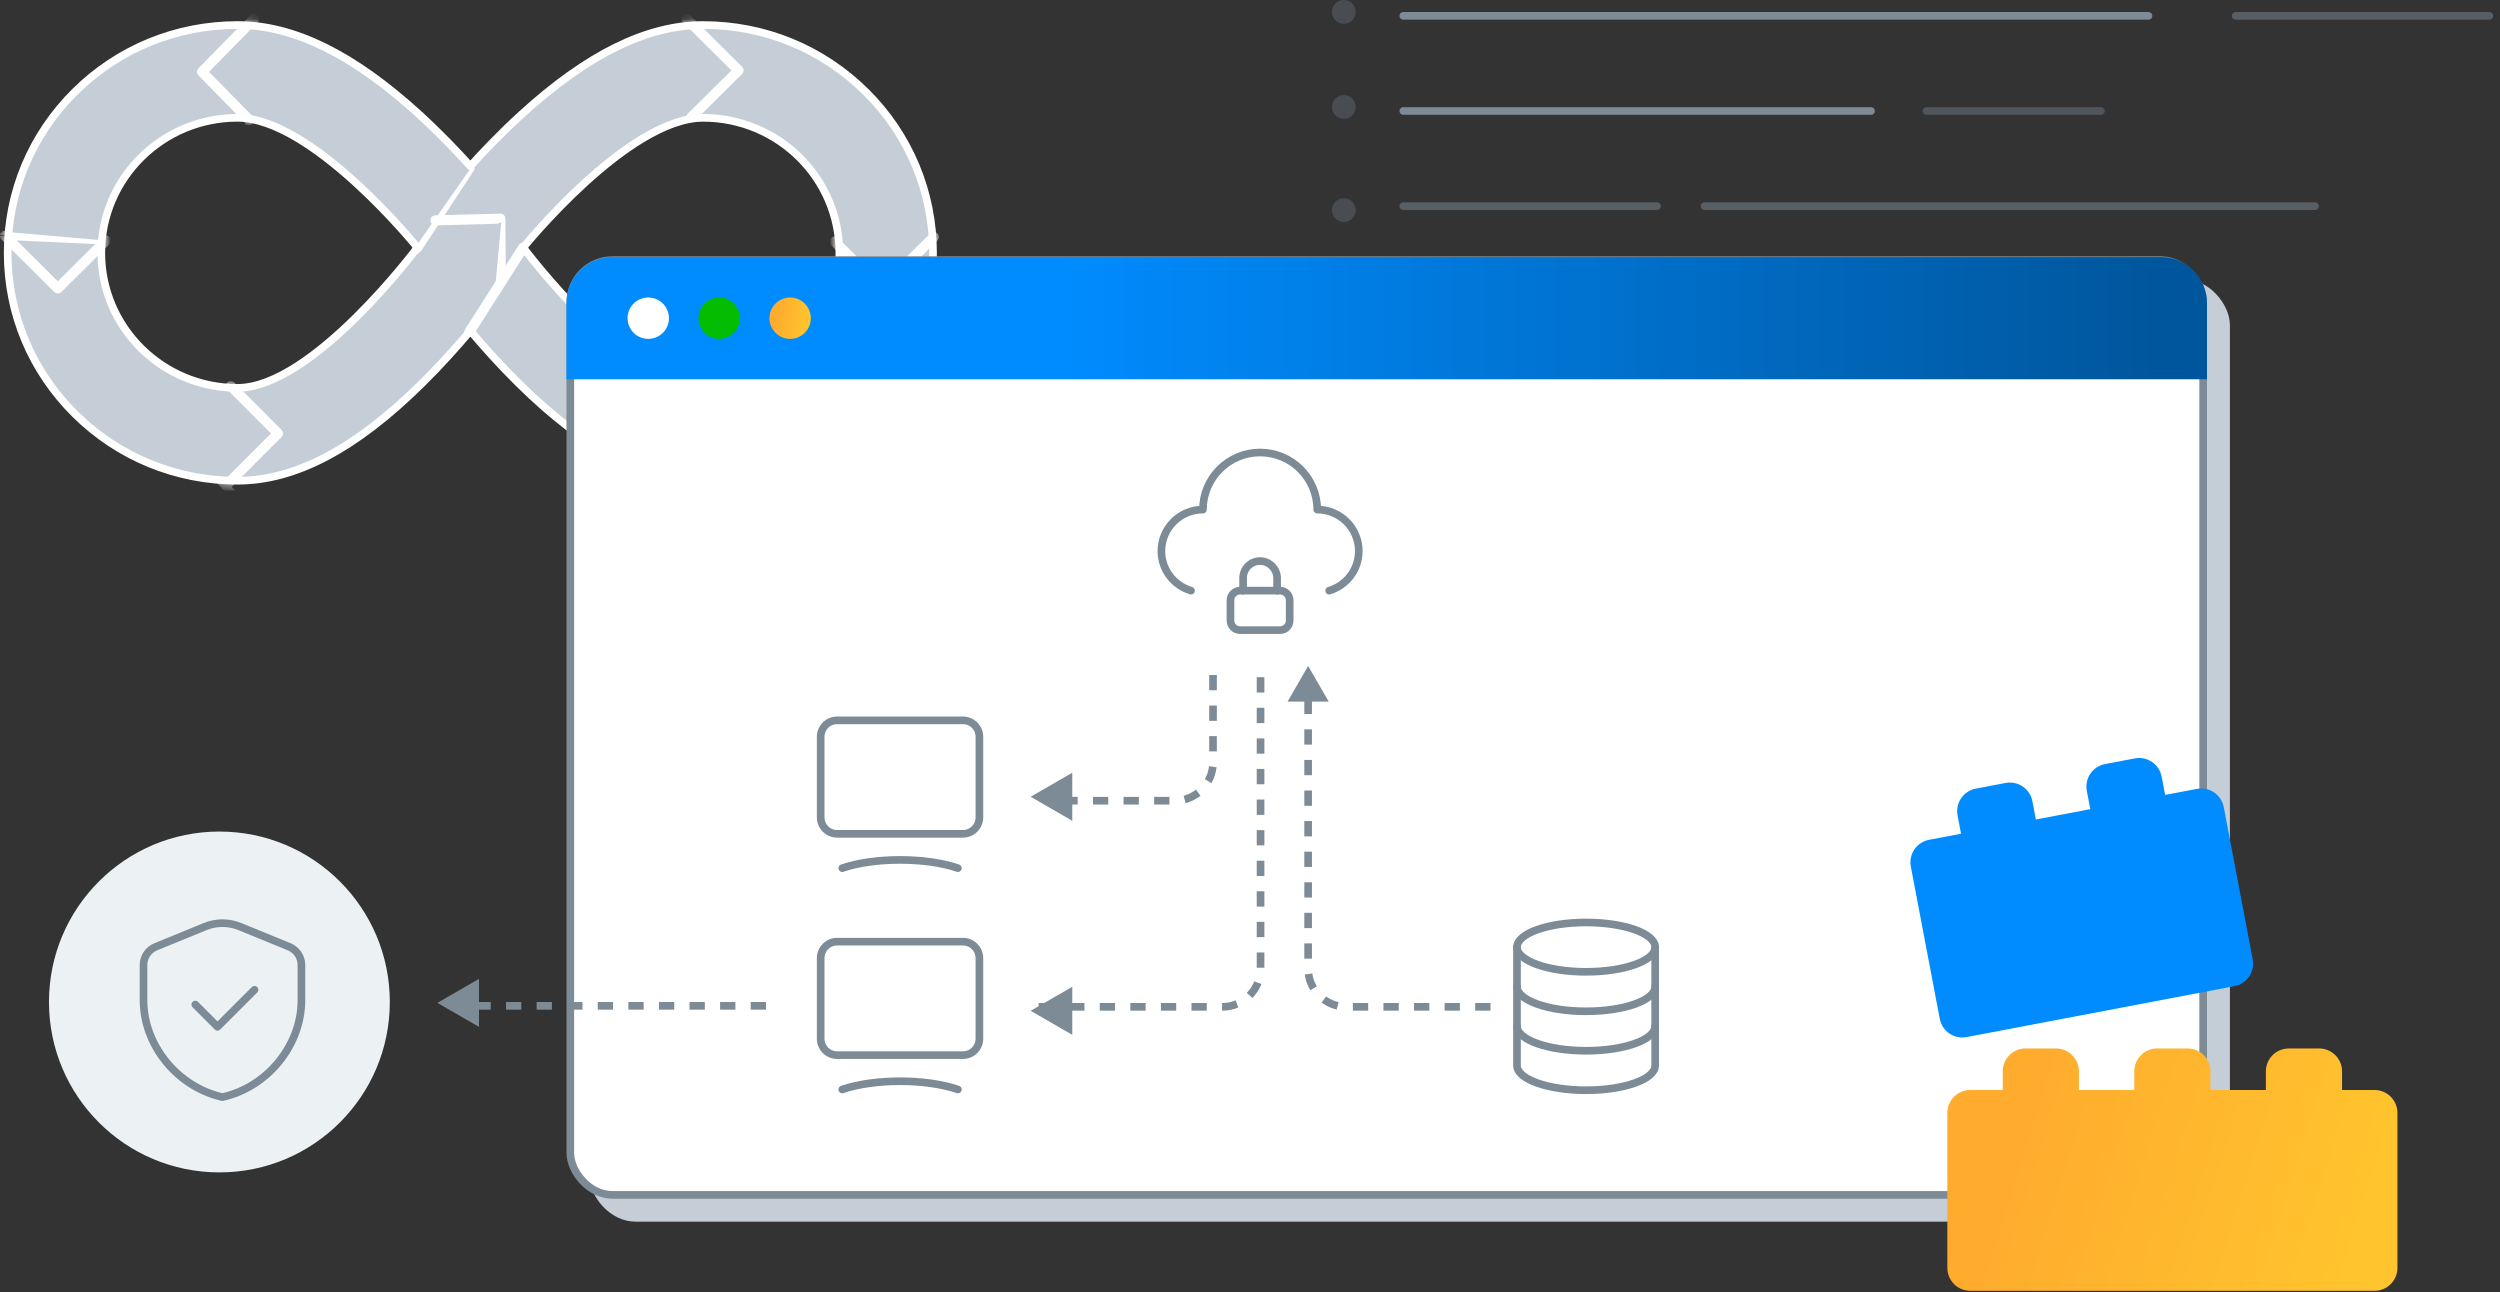 <svg xmlns="http://www.w3.org/2000/svg" width="327" height="169" viewBox="0 0 327 169" fill="none"><rect x="0" y="0" width="327" height="169" fill="#333333" stroke="none"/><path d="M113.229 12.003C107.55 6.375 99.999 3.275 91.965 3.275C84.611 3.275 76.842 7.099 68.216 14.968C65.518 17.427 63.182 19.887 61.52 21.732C59.855 19.887 57.519 17.427 54.825 14.968C46.198 7.099 38.429 3.275 31.072 3.275C23.041 3.275 15.487 6.375 9.808 12.003C4.132 17.631 1.004 25.114 1.004 33.076C1.004 41.039 4.132 48.521 9.811 54.149C15.491 59.778 23.041 62.877 31.075 62.877C38.616 62.877 46.499 58.721 55.173 50.165C57.696 47.677 59.896 45.196 61.523 43.26C63.15 45.196 65.354 47.68 67.874 50.165C76.545 58.717 84.427 62.877 91.971 62.877C100.003 62.877 107.556 59.778 113.235 54.149C118.915 48.521 122.042 41.039 122.042 33.076C122.042 25.114 118.915 17.631 113.235 12.003H113.229ZM31.072 50.736C21.23 50.736 13.249 42.83 13.249 33.073C13.249 23.316 21.227 15.41 31.072 15.41C40.918 15.41 54.603 32.38 54.603 32.38C54.603 32.38 40.914 50.733 31.072 50.733V50.736ZM91.965 50.736C82.123 50.736 68.434 32.383 68.434 32.383C68.434 32.383 82.123 15.413 91.965 15.413C101.807 15.413 109.788 23.319 109.788 33.076C109.788 42.833 101.81 50.739 91.965 50.739V50.736Z" fill="#C5CED6"></path><mask id="mask0_9569_3969" style="mask-type:luminance" maskUnits="userSpaceOnUse" x="0" y="2" width="123" height="62"><path d="M54.989 14.783L54.989 14.783C46.342 6.896 38.515 3.025 31.068 3.025C22.971 3.025 15.354 6.15 9.628 11.825L9.628 11.825C3.905 17.5 0.75 25.047 0.75 33.076C0.75 41.106 3.905 48.652 9.631 54.327C15.357 60.002 22.971 63.127 31.071 63.127C38.708 63.127 46.651 58.917 55.344 50.343C57.777 47.944 59.909 45.553 61.519 43.648C63.129 45.553 65.265 47.947 67.694 50.343C76.384 58.914 84.327 63.127 91.967 63.127C100.064 63.127 107.681 60.002 113.407 54.327C119.134 48.652 122.288 41.106 122.288 33.076C122.288 25.047 119.134 17.5 113.407 11.825L113.334 11.753H113.327C107.61 6.124 100.026 3.025 91.961 3.025C84.517 3.025 76.69 6.896 68.043 14.783C65.437 17.159 63.168 19.535 61.516 21.359C59.861 19.535 57.592 17.159 54.989 14.783ZM30.818 50.484C21.227 50.352 13.495 42.607 13.495 33.073C13.495 23.456 21.359 15.66 31.068 15.66C33.463 15.66 36.118 16.694 38.77 18.276C41.418 19.855 44.038 21.964 46.357 24.079C48.675 26.194 50.688 28.309 52.121 29.896C52.838 30.689 53.409 31.35 53.801 31.812C53.997 32.043 54.148 32.225 54.25 32.348C54.261 32.361 54.271 32.374 54.281 32.386C54.269 32.401 54.257 32.417 54.244 32.434C54.142 32.568 53.991 32.764 53.795 33.014C53.403 33.514 52.831 34.229 52.114 35.087C50.681 36.804 48.667 39.091 46.349 41.378C44.029 43.666 41.409 45.947 38.761 47.655C36.109 49.366 33.457 50.483 31.068 50.483H30.818V50.484ZM68.785 32.437C68.772 32.42 68.759 32.404 68.748 32.389C68.758 32.377 68.768 32.364 68.779 32.351C68.881 32.228 69.032 32.046 69.228 31.815C69.62 31.353 70.191 30.692 70.908 29.899C72.341 28.312 74.354 26.197 76.673 24.083C78.992 21.968 81.612 19.858 84.26 18.279C86.912 16.698 89.566 15.663 91.961 15.663C101.667 15.663 109.534 23.459 109.534 33.076C109.534 42.61 101.805 50.355 92.211 50.487V50.486H91.961C89.572 50.486 86.92 49.369 84.267 47.658C81.62 45.95 79 43.669 76.68 41.381C74.361 39.094 72.348 36.807 70.914 35.09C70.198 34.232 69.626 33.517 69.234 33.017C69.038 32.767 68.887 32.571 68.785 32.437Z" fill="white" stroke="white" stroke-width="0.5"></path></mask><g mask="url(#mask0_9569_3969)"><path d="M32.313 15.984L32.313 15.984L32.316 15.986C32.328 15.999 32.342 16.01 32.355 16.021V16.109H32.605C32.714 16.109 32.81 16.066 32.883 16.001L32.89 15.995L32.897 15.988C33.05 15.828 33.05 15.579 32.897 15.419L32.897 15.419L32.895 15.417L26.991 9.399L33.514 2.755C33.671 2.597 33.678 2.336 33.51 2.176C33.352 2.022 33.093 2.016 32.933 2.181L26.13 9.114L26.13 9.114L26.128 9.116C25.978 9.273 25.971 9.525 26.131 9.685L32.313 15.984Z" fill="white" stroke="white" stroke-width="0.5"></path><path d="M0.337 30.539L0.337 30.539L14.153 31.744C14.312 31.587 14.319 31.325 14.151 31.165C13.993 31.011 13.735 31.004 13.574 31.169L7.56 37.15L0.914 30.54L0.914 30.54L0.909 30.535C0.756 30.39 0.503 30.375 0.337 30.539ZM7.85 38.013L14.153 31.745L0.337 31.117L0.337 31.117C0.337 31.117 0.337 31.117 0.337 31.117L7.27 38.009C7.351 38.095 7.46 38.133 7.56 38.133H7.563C7.677 38.133 7.78 38.083 7.85 38.013L7.85 38.013Z" fill="white" stroke="white" stroke-width="0.5"></path><path d="M56.961 29.229L65.041 29.016L65.856 28.598L65.856 28.598C65.856 28.495 65.818 28.382 65.725 28.3C65.645 28.228 65.558 28.199 65.46 28.193L65.449 28.192L65.438 28.192L56.944 28.415C56.709 28.417 56.543 28.611 56.543 28.825H56.543L56.543 28.834C56.551 29.05 56.728 29.229 56.951 29.229H56.954V29.229L56.961 29.229ZM65.907 36.905L65.856 28.599L65.09 36.907C65.09 36.907 65.09 36.907 65.09 36.908C65.091 37.138 65.281 37.313 65.499 37.313C65.723 37.313 65.907 37.135 65.907 36.907L65.907 36.905Z" fill="white" stroke="white" stroke-width="0.5"></path><path d="M29.563 63.918H30.171L29.948 63.697L36.653 56.978C36.653 56.978 36.653 56.978 36.653 56.977C36.814 56.818 36.807 56.565 36.657 56.408L36.657 56.408L36.654 56.404L30.471 50.205L30.471 50.205L30.465 50.199C30.312 50.055 30.06 50.039 29.893 50.204L29.893 50.204L29.889 50.209C29.736 50.368 29.736 50.618 29.889 50.777L29.889 50.777L29.892 50.781L35.791 56.694L29.276 63.224C29.276 63.224 29.276 63.224 29.276 63.224C29.221 63.278 29.185 63.344 29.167 63.415H28.952L29.172 63.633C29.192 63.696 29.228 63.756 29.281 63.806L29.281 63.806L29.286 63.811C29.358 63.876 29.454 63.918 29.563 63.918Z" fill="white" stroke="white" stroke-width="0.5"></path><path d="M89.516 2.753L89.516 2.753L96.029 9.204L90.136 15.044C89.976 15.203 89.975 15.457 90.132 15.618C90.213 15.704 90.323 15.742 90.423 15.742H90.427C90.531 15.742 90.635 15.7 90.713 15.622L96.896 9.495C97.058 9.334 97.058 9.078 96.896 8.917L90.093 2.175C89.932 2.016 89.677 2.016 89.516 2.175C89.354 2.336 89.354 2.592 89.516 2.753Z" fill="white" stroke="white" stroke-width="0.5"></path><path d="M115.225 38.114L115.247 38.136H115.35C115.464 38.136 115.566 38.086 115.637 38.016L122.44 31.274C122.602 31.113 122.602 30.857 122.44 30.696C122.279 30.537 122.024 30.537 121.863 30.696L115.35 37.151L109.454 31.308C109.293 31.148 109.038 31.148 108.877 31.308C108.715 31.468 108.715 31.725 108.877 31.886L115.057 38.009C115.105 38.061 115.164 38.095 115.225 38.114Z" fill="white" stroke="white" stroke-width="0.5"></path><path d="M93.75 63.221L87.24 56.769L93.133 50.929C93.295 50.769 93.295 50.512 93.133 50.351C92.972 50.192 92.717 50.192 92.556 50.351L86.374 56.478C86.212 56.639 86.212 56.896 86.374 57.056L93.173 63.795C93.254 63.881 93.363 63.918 93.463 63.918C93.568 63.918 93.672 63.876 93.75 63.798C93.912 63.638 93.912 63.381 93.75 63.221Z" fill="white" stroke="white" stroke-width="0.5"></path><path d="M54.376 32.725L54.376 32.725C54.191 32.605 54.129 32.354 54.255 32.161L54.255 32.161L54.465 32.298L54.256 32.161L54.376 32.725ZM54.376 32.725L54.38 32.727C54.443 32.766 54.519 32.79 54.597 32.79C54.731 32.79 54.859 32.724 54.938 32.607L54.938 32.607L54.94 32.604L61.913 21.941L54.376 32.725Z" fill="white" stroke="white" stroke-width="0.5"></path><path d="M61.405 43.811H61.655V43.719C61.689 43.692 61.72 43.66 61.745 43.622L61.745 43.622L61.749 43.617L68.773 32.599L68.773 32.599L68.776 32.595C68.892 32.405 68.833 32.157 68.648 32.038L68.648 32.038L68.641 32.034C68.453 31.92 68.206 31.977 68.085 32.16L68.085 32.16L68.083 32.163L61.058 43.185L61.058 43.185L61.056 43.188C60.939 43.378 60.999 43.626 61.184 43.746L61.191 43.751L61.199 43.755C61.251 43.783 61.321 43.811 61.405 43.811Z" fill="white" stroke="white" stroke-width="0.5"></path></g><path d="M113.229 12.003C107.55 6.375 99.999 3.275 91.965 3.275C84.611 3.275 76.842 7.099 68.216 14.968C65.518 17.427 63.182 19.887 61.52 21.732C59.855 19.887 57.519 17.427 54.825 14.968C46.198 7.099 38.429 3.275 31.072 3.275C23.041 3.275 15.487 6.375 9.808 12.003C4.132 17.631 1.004 25.114 1.004 33.076C1.004 41.039 4.132 48.521 9.811 54.149C15.491 59.778 23.041 62.877 31.075 62.877C38.616 62.877 46.499 58.721 55.173 50.165C57.696 47.677 59.896 45.196 61.523 43.26C63.15 45.196 65.354 47.68 67.874 50.165C76.545 58.717 84.427 62.877 91.971 62.877C100.003 62.877 107.556 59.778 113.235 54.149C118.915 48.521 122.042 41.039 122.042 33.076C122.042 25.114 118.915 17.631 113.235 12.003H113.229ZM31.072 50.736C21.23 50.736 13.249 42.83 13.249 33.073C13.249 23.316 21.227 15.41 31.072 15.41C40.918 15.41 54.603 32.38 54.603 32.38C54.603 32.38 40.914 50.733 31.072 50.733V50.736ZM91.965 50.736C82.123 50.736 68.434 32.383 68.434 32.383C68.434 32.383 82.123 15.413 91.965 15.413C101.807 15.413 109.788 23.319 109.788 33.076C109.788 42.833 101.81 50.739 91.965 50.739V50.736Z" stroke="white" stroke-linecap="round" stroke-linejoin="round"></path><circle opacity="0.3" cx="175.772" cy="1.555" r="1.555" fill="#7C8B96"></circle><circle opacity="0.3" cx="175.772" cy="13.999" r="1.555" fill="#7C8B96"></circle><circle opacity="0.3" cx="175.772" cy="52.367" r="1.555" fill="#7C8B96"></circle><circle opacity="0.3" cx="175.772" cy="39.923" r="1.555" fill="#7C8B96"></circle><circle opacity="0.3" cx="175.772" cy="27.48" r="1.555" fill="#7C8B96"></circle><path d="M183.551 14.518H244.732" stroke="#7C8B96" stroke-linecap="round"></path><path opacity="0.4" d="M251.988 14.518H274.802" stroke="#7C8B96" stroke-linecap="round"></path><path d="M183.551 52.885H202.216" stroke="#7C8B96" stroke-linecap="round"></path><path opacity="0.5" d="M210.51 52.885H229.175" stroke="#7C8B96" stroke-linecap="round"></path><path d="M183.551 2.074H281.026" stroke="#7C8B96" stroke-linecap="round"></path><path opacity="0.4" d="M183.551 39.405H255.102" stroke="#7C8B96" stroke-linecap="round"></path><path opacity="0.5" d="M292.432 2.074H325.615" stroke="#7C8B96" stroke-linecap="round"></path><path opacity="0.5" d="M183.551 26.961H216.734" stroke="#7C8B96" stroke-linecap="round"></path><path opacity="0.5" d="M222.955 26.961H302.802" stroke="#7C8B96" stroke-linecap="round"></path><rect x="77.096" y="36.524" width="214.576" height="123.267" rx="6" fill="#C5CED6"></rect><rect x="74.596" y="34.024" width="213.576" height="122.267" rx="5.5" fill="white" stroke="#7C8B96"></rect><path d="M74.096 39.631C74.096 36.317 76.782 33.631 80.096 33.631H282.672C285.985 33.631 288.672 36.317 288.672 39.631V49.61H74.096V39.631Z" fill="url(#paint0_linear_9569_3969)"></path><circle cx="84.792" cy="41.62" r="2.706" fill="white"></circle><circle cx="94.071" cy="41.62" r="2.706" fill="#04BC00"></circle><circle cx="103.349" cy="41.62" r="2.706" fill="url(#paint1_linear_9569_3969)"></circle><circle cx="28.697" cy="131.058" r="22.291" fill="#ECF1F3"></circle><path fill-rule="evenodd" clip-rule="evenodd" d="M264.959 137.137C263.302 137.137 261.959 138.48 261.959 140.137V142.572H257.713C256.056 142.572 254.713 143.915 254.713 145.572V165.838C254.713 167.495 256.056 168.838 257.713 168.838H310.585C312.242 168.838 313.585 167.495 313.585 165.838V145.572C313.585 143.915 312.242 142.572 310.585 142.572H306.34V140.137C306.34 138.48 304.997 137.137 303.34 137.137H299.377C297.72 137.137 296.377 138.48 296.377 140.137V142.572H289.131V140.137C289.131 138.48 287.788 137.137 286.131 137.137H282.168C280.511 137.137 279.168 138.48 279.168 140.137V142.572H271.922V140.137C271.922 138.48 270.579 137.137 268.922 137.137H264.959Z" fill="url(#paint2_linear_9569_3969)"></path><path fill-rule="evenodd" clip-rule="evenodd" d="M275.342 99.939C273.714 100.249 272.645 101.819 272.955 103.447L273.409 105.837L266.291 107.19L265.836 104.8C265.527 103.172 263.957 102.104 262.329 102.413L258.436 103.153C256.808 103.463 255.739 105.033 256.049 106.661L256.503 109.051L252.324 109.846C250.697 110.155 249.628 111.725 249.937 113.353L253.723 133.263C254.032 134.89 255.602 135.959 257.23 135.649L292.266 128.988C293.894 128.679 294.962 127.109 294.653 125.481L290.868 105.571C290.558 103.944 288.988 102.875 287.36 103.185L283.197 103.976L282.743 101.586C282.433 99.958 280.863 98.89 279.235 99.199L275.342 99.939Z" fill="#008CFF"></path><path d="M194.956 131.695L176.105 131.695C173.344 131.695 171.105 129.456 171.105 126.695L171.105 90.216" stroke="#7C8B96" stroke-dasharray="2 2"></path><path d="M135.846 131.695L159.881 131.695C162.642 131.695 164.881 129.456 164.881 126.695L164.881 87.105" stroke="#7C8B96" stroke-dasharray="2 2"></path><path d="M138.962 104.734L153.664 104.734C156.425 104.734 158.664 102.495 158.664 99.734L158.664 87.624" stroke="#7C8B96" stroke-dasharray="2 2"></path><path d="M100.189 131.564L61.26 131.564" stroke="#7C8B96" stroke-dasharray="2 2"></path><path d="M167.046 77.258V75.61C167.046 74.443 166.051 73.386 164.822 73.386C163.593 73.386 162.598 74.381 162.598 75.61V77.258" stroke="#7C8B96" stroke-linecap="round" stroke-linejoin="round"></path><path fill-rule="evenodd" clip-rule="evenodd" d="M167.433 82.421H162.203C161.508 82.421 160.945 81.859 160.945 81.164V78.515C160.945 77.821 161.508 77.258 162.203 77.258H167.433C168.127 77.258 168.69 77.821 168.69 78.515V81.164C168.69 81.859 168.127 82.421 167.433 82.421Z" stroke="#7C8B96" stroke-linecap="round" stroke-linejoin="round"></path><path d="M173.856 77.259C176.091 76.585 177.729 74.536 177.729 72.084C177.729 69.085 175.295 66.653 172.293 66.653C172.293 62.53 168.947 59.187 164.82 59.187C160.694 59.187 157.348 62.53 157.348 66.653C154.345 66.653 151.912 69.085 151.912 72.084C151.912 74.536 153.55 76.585 155.785 77.259" stroke="#7C8B96" stroke-linecap="round" stroke-linejoin="round"></path><path fill-rule="evenodd" clip-rule="evenodd" d="M39.427 130.829C39.427 136.691 35.021 142.172 29.1 143.503C23.179 142.172 18.773 136.691 18.773 130.829V126.225C18.773 125.177 19.407 124.232 20.378 123.836L26.832 121.195C28.285 120.6 29.915 120.6 31.368 121.195L37.822 123.836C38.793 124.233 39.427 125.177 39.427 126.225V130.829V130.829Z" stroke="#7C8B96" stroke-linecap="round" stroke-linejoin="round"></path><path d="M33.292 129.464L28.451 134.305L25.547 131.4" stroke="#7C8B96" stroke-linecap="round" stroke-linejoin="round"></path><path fill-rule="evenodd" clip-rule="evenodd" d="M198.424 139.375C198.424 141.158 202.469 142.602 207.46 142.602C212.45 142.602 216.495 141.158 216.495 139.375V123.885C216.495 122.102 212.45 120.658 207.46 120.658C202.469 120.658 198.424 122.102 198.424 123.885V139.375Z" stroke="#7C8B96" stroke-linecap="round" stroke-linejoin="round"></path><path d="M216.495 123.886C216.495 125.668 212.45 127.113 207.46 127.113C202.469 127.113 198.424 125.668 198.424 123.886" stroke="#7C8B96" stroke-linecap="round" stroke-linejoin="round"></path><path d="M216.495 134.212C216.495 135.994 212.45 137.439 207.46 137.439C202.469 137.439 198.424 135.994 198.424 134.212" stroke="#7C8B96" stroke-linecap="round" stroke-linejoin="round"></path><path d="M216.495 129.049C216.495 130.832 212.45 132.277 207.46 132.277C202.469 132.277 198.424 130.832 198.424 129.049" stroke="#7C8B96" stroke-linecap="round" stroke-linejoin="round"></path><path fill-rule="evenodd" clip-rule="evenodd" d="M125.951 138.012H109.499C108.308 138.012 107.344 137.048 107.344 135.857V125.325C107.344 124.134 108.308 123.169 109.499 123.169H125.95C127.141 123.169 128.106 124.134 128.106 125.325V135.858C128.107 137.048 127.141 138.012 125.951 138.012Z" stroke="#7C8B96" stroke-linecap="round" stroke-linejoin="round"></path><path d="M110.168 142.503C114.343 141.066 121.114 141.066 125.291 142.503" stroke="#7C8B96" stroke-linecap="round" stroke-linejoin="round"></path><path fill-rule="evenodd" clip-rule="evenodd" d="M125.951 109.064H109.499C108.308 109.064 107.344 108.099 107.344 106.908V96.377C107.344 95.186 108.308 94.221 109.499 94.221H125.95C127.141 94.221 128.106 95.186 128.106 96.377V106.909C128.107 108.099 127.141 109.064 125.951 109.064Z" stroke="#7C8B96" stroke-linecap="round" stroke-linejoin="round"></path><path d="M110.168 113.554C114.343 112.118 121.114 112.118 125.291 113.554" stroke="#7C8B96" stroke-linecap="round" stroke-linejoin="round"></path><path d="M171.105 87.105L173.799 91.772H168.411L171.105 87.105Z" fill="#7C8B96"></path><path d="M134.811 132.213L140.255 129.07L140.255 135.356L134.811 132.213Z" fill="#7C8B96"></path><path d="M134.811 104.215L140.255 101.072L140.255 107.359L134.811 104.215Z" fill="#7C8B96"></path><path d="M57.207 131.176L62.651 128.033L62.651 134.32L57.207 131.176Z" fill="#7C8B96"></path><defs><linearGradient id="paint0_linear_9569_3969" x1="137.707" y1="33.631" x2="282.586" y2="33.631" gradientUnits="userSpaceOnUse"><stop stop-color="#008CFF"></stop><stop offset="1" stop-color="#00569C"></stop></linearGradient><linearGradient id="paint1_linear_9569_3969" x1="102.381" y1="34.761" x2="106.871" y2="35.517" gradientUnits="userSpaceOnUse"><stop stop-color="#FFAB2E"></stop><stop offset="1" stop-color="#FFC42E"></stop></linearGradient><linearGradient id="paint2_linear_9569_3969" x1="273.628" y1="112.812" x2="319.378" y2="127.113" gradientUnits="userSpaceOnUse"><stop stop-color="#FFAB2E"></stop><stop offset="1" stop-color="#FFC42E"></stop></linearGradient></defs></svg>